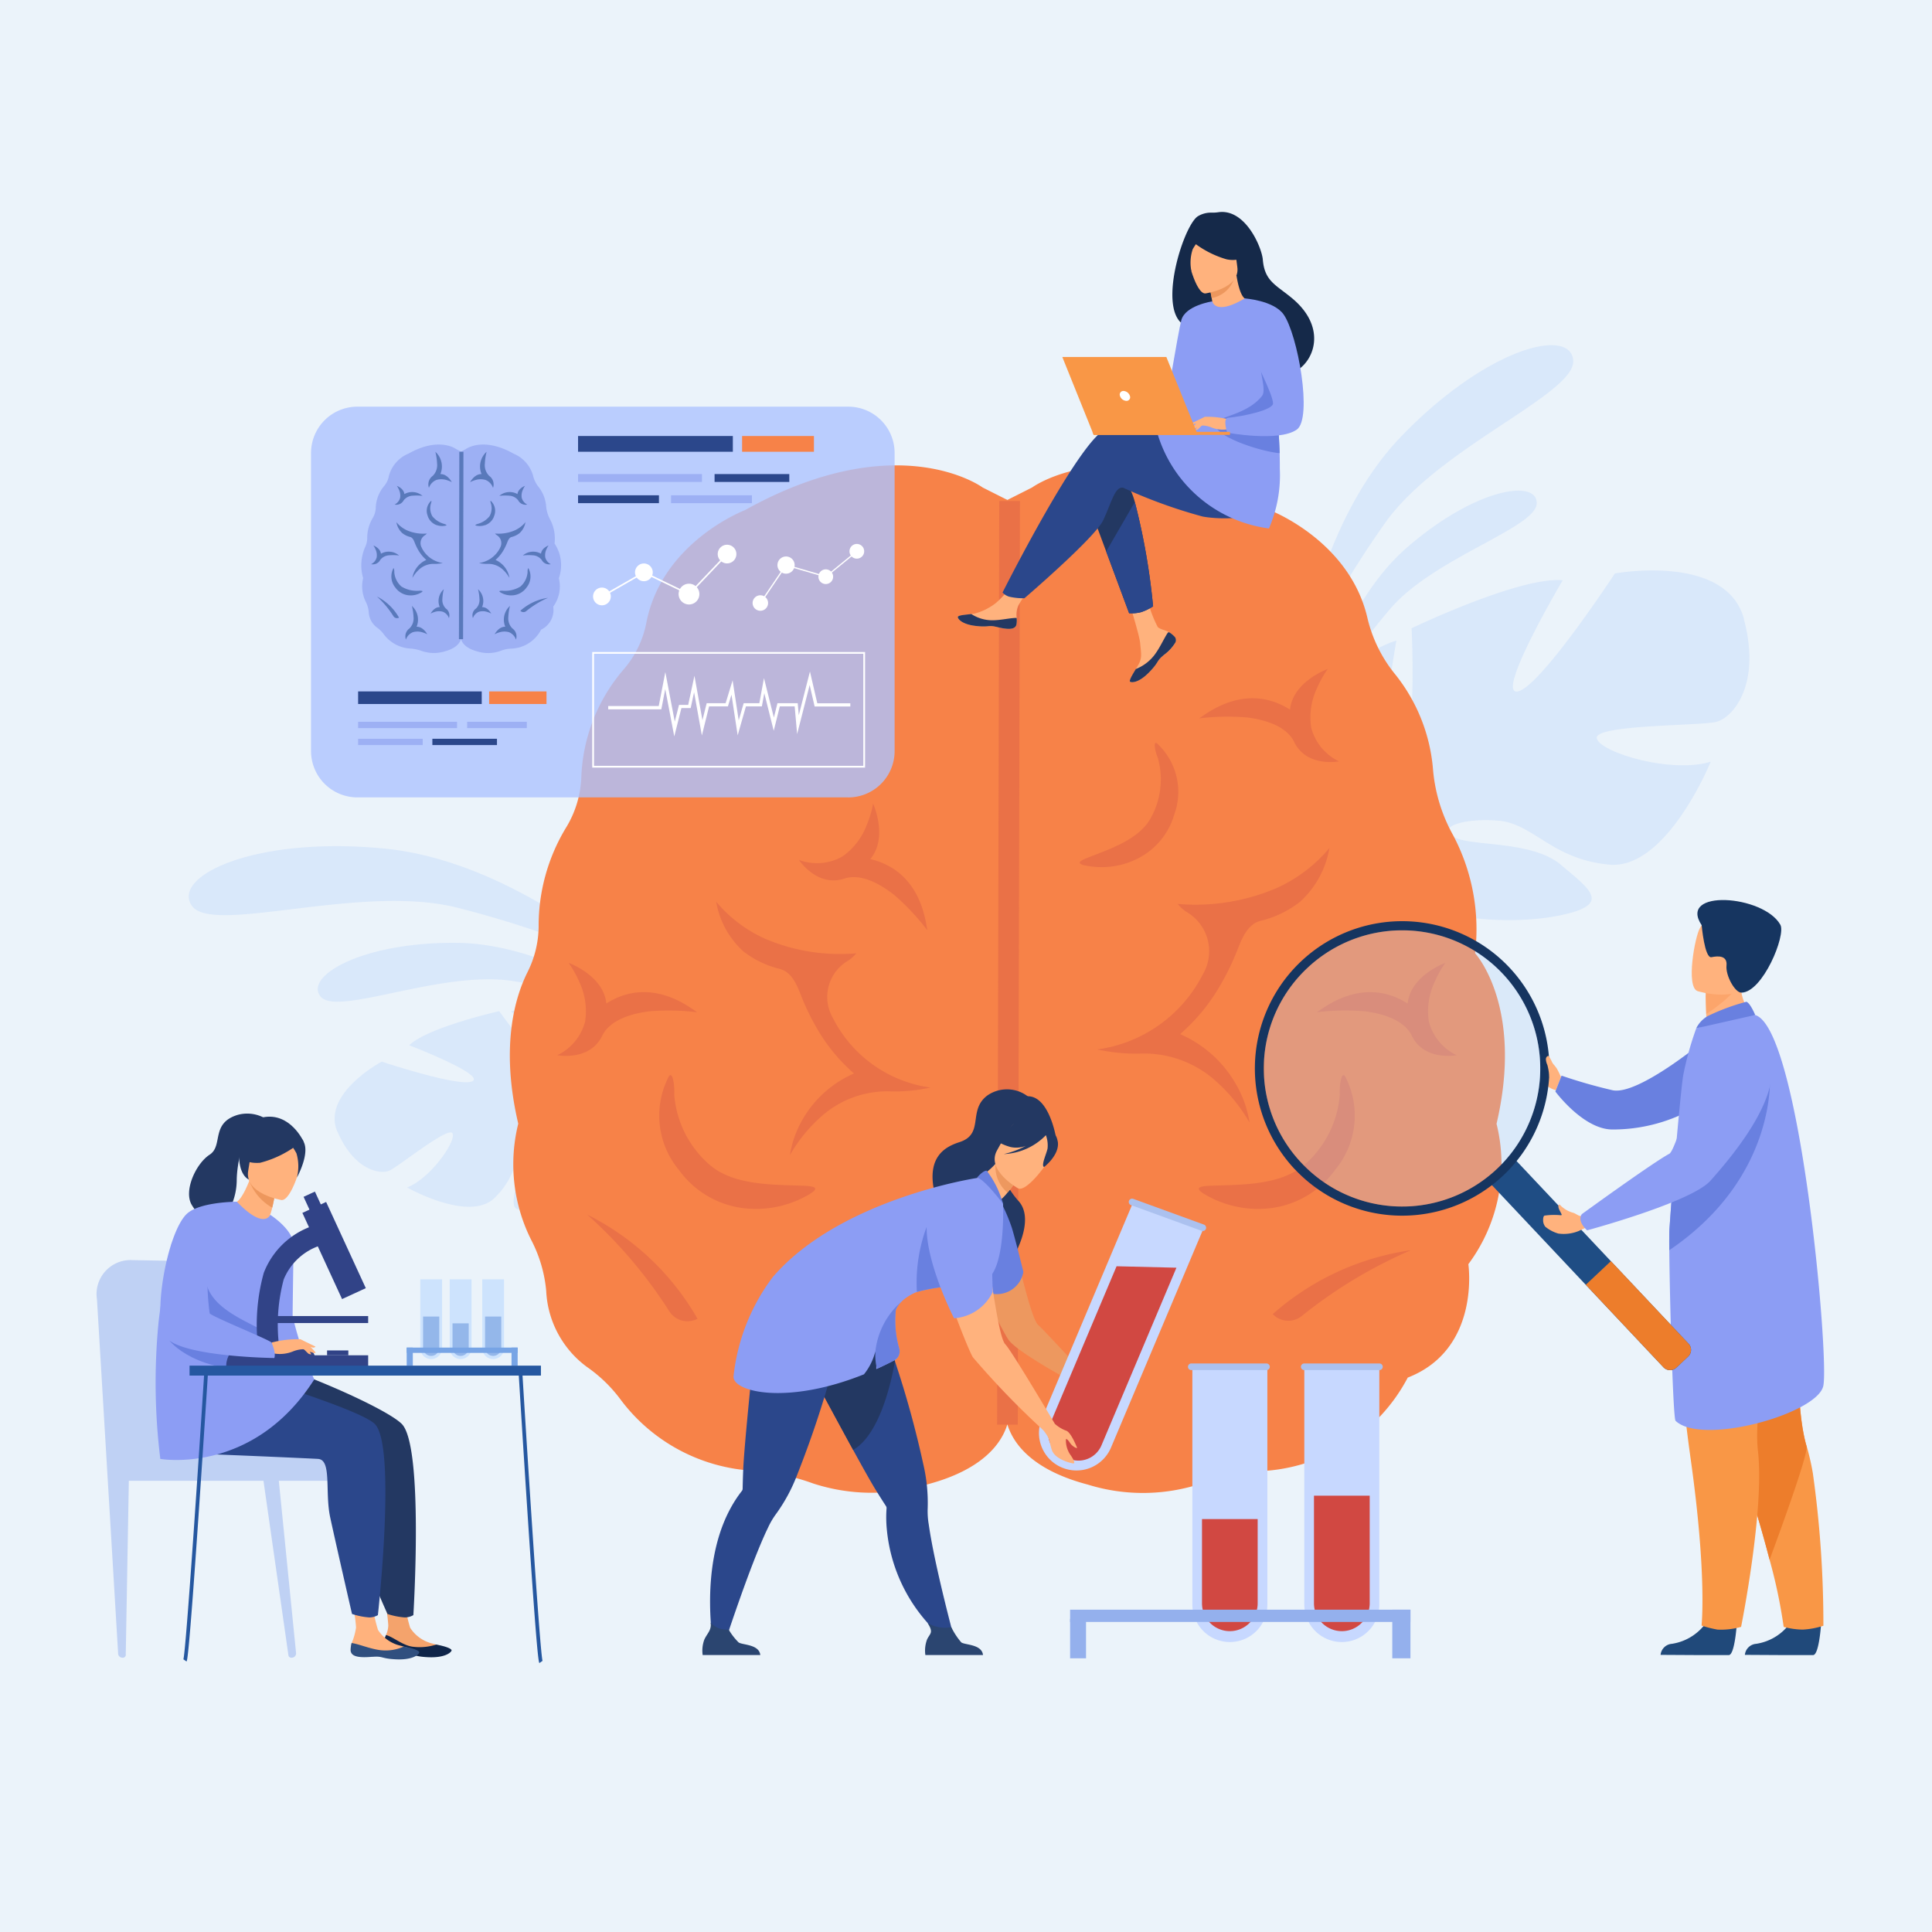<svg id="Neuropsychiatry" xmlns="http://www.w3.org/2000/svg" xmlns:xlink="http://www.w3.org/1999/xlink" width="117" height="117" viewBox="0 0 117 117">
  <defs>
    <clipPath id="clip-path">
      <rect id="Rectangle_295" data-name="Rectangle 295" width="16.647" height="19.775" fill="none"/>
    </clipPath>
    <clipPath id="clip-path-2">
      <rect id="Rectangle_296" data-name="Rectangle 296" width="13.29" height="13.411" fill="none"/>
    </clipPath>
    <clipPath id="clip-path-3">
      <rect id="Rectangle_297" data-name="Rectangle 297" width="26.983" height="23.828" fill="none"/>
    </clipPath>
    <clipPath id="clip-path-4">
      <rect id="Rectangle_298" data-name="Rectangle 298" width="26.792" height="7.411" fill="none"/>
    </clipPath>
    <clipPath id="clip-path-5">
      <rect id="Rectangle_299" data-name="Rectangle 299" width="19.75" height="4.337" fill="none"/>
    </clipPath>
    <clipPath id="clip-path-6">
      <rect id="Rectangle_300" data-name="Rectangle 300" width="19.946" height="12.279" fill="none"/>
    </clipPath>
    <clipPath id="clip-path-7">
      <rect id="Rectangle_302" data-name="Rectangle 302" width="16.722" height="16.722" fill="none"/>
    </clipPath>
    <clipPath id="clip-path-8">
      <rect id="Rectangle_309" data-name="Rectangle 309" width="17.323" height="24.08" fill="none"/>
    </clipPath>
    <clipPath id="clip-path-9">
      <rect id="Rectangle_316" data-name="Rectangle 316" width="35.342" height="23.665" fill="none"/>
    </clipPath>
    <clipPath id="clip-path-10">
      <rect id="Rectangle_317" data-name="Rectangle 317" width="2.814" height="3.372" fill="none"/>
    </clipPath>
    <clipPath id="clip-path-11">
      <rect id="Rectangle_318" data-name="Rectangle 318" width="1.889" height="1.644" fill="none"/>
    </clipPath>
    <clipPath id="clip-path-12">
      <rect id="Rectangle_319" data-name="Rectangle 319" width="1.191" height="1.526" fill="none"/>
    </clipPath>
    <clipPath id="clip-path-13">
      <rect id="Rectangle_320" data-name="Rectangle 320" width="1.335" height="1.309" fill="none"/>
    </clipPath>
    <clipPath id="clip-path-14">
      <rect id="Rectangle_321" data-name="Rectangle 321" width="1.135" height="1.751" fill="none"/>
    </clipPath>
    <clipPath id="clip-path-15">
      <rect id="Rectangle_322" data-name="Rectangle 322" width="1.698" height="1.143" fill="none"/>
    </clipPath>
    <clipPath id="clip-path-17">
      <rect id="Rectangle_324" data-name="Rectangle 324" width="1.418" height="2.186" fill="none"/>
    </clipPath>
    <clipPath id="clip-path-18">
      <rect id="Rectangle_325" data-name="Rectangle 325" width="1.324" height="2.041" fill="none"/>
    </clipPath>
    <clipPath id="clip-path-22">
      <rect id="Rectangle_329" data-name="Rectangle 329" width="1.673" height="0.867" fill="none"/>
    </clipPath>
    <clipPath id="clip-path-28">
      <rect id="Rectangle_336" data-name="Rectangle 336" width="0.278" height="11.347" fill="none"/>
    </clipPath>
  </defs>
  <rect id="Rectangle_1" data-name="Rectangle 1" width="117" height="117" fill="#ebf3fa"/>
  <g id="Group_922" data-name="Group 922" transform="translate(-9.429 5)">
    <g id="Group_837" data-name="Group 837" transform="translate(88.061 15.902)" opacity="0.3">
      <g id="Group_836" data-name="Group 836">
        <g id="Group_835" data-name="Group 835" clip-path="url(#clip-path)">
          <path id="Path_652" data-name="Path 652" d="M1580.424,305.092s1.088-8.932,6.24-14.264,10.211-6.631,10.4-4.6-8.075,5.232-11.351,9.8a58.692,58.692,0,0,0-5.293,9.07" transform="translate(-1580.424 -285.317)" fill="#afcdfb"/>
        </g>
      </g>
    </g>
    <g id="Group_840" data-name="Group 840" transform="translate(89.202 24.713)" opacity="0.3">
      <g id="Group_839" data-name="Group 839">
        <g id="Group_838" data-name="Group 838" clip-path="url(#clip-path-2)">
          <path id="Path_653" data-name="Path 653" d="M1600.887,456.831s1.356-6.423,5.438-9.971,7.84-4.173,7.853-2.688-6.2,3.291-8.87,6.4a42.82,42.82,0,0,0-4.421,6.256" transform="translate(-1600.887 -443.42)" fill="#afcdfb"/>
        </g>
      </g>
    </g>
    <g id="Group_843" data-name="Group 843" transform="translate(88.397 29.545)" opacity="0.3">
      <g id="Group_842" data-name="Group 842">
        <g id="Group_841" data-name="Group 841" clip-path="url(#clip-path-3)">
          <path id="Path_654" data-name="Path 654" d="M1613.081,533.046c-1.079-3.993-7.816-2.749-7.816-2.749s-4.579,6.983-5.909,7.148,2.749-6.735,2.749-6.735c-2.578-.251-9.15,2.905-9.15,2.905s.411,8.15-.92,7.983,0-7.235,0-7.235c-2.5.747-4.826,3.656-4.826,3.656-2.914,4.739,3.322,8.235,3.322,8.235a13.268,13.268,0,0,1-1.667,6.07h0a9.6,9.6,0,0,0-.8,1.616h.68c.056-.182.117-.359.185-.528a0,0,0,0,1,0,0l0-.007c.047-.105.114-.255.2-.437h0c.208-.407.349-.707.438-.924v0c.623-1.277,1.521-2.94,2.12-3.288a1.318,1.318,0,0,1-.146-.312l.146.312c1.163,2.5,6.984,2.915,10.228,2.252s1.831-1.579.085-3.065-5.405-1.1-6.486-1.68.5-1.164,2.662-1,3.242,2.331,6.735,2.666,6.158-6.234,6.158-6.234c-2.412.747-6.736-.586-6.9-1.418s6.238-.745,7.236-.993,2.746-2.244,1.667-6.236" transform="translate(-1586.438 -530.113)" fill="#afcdfb"/>
        </g>
      </g>
    </g>
    <g id="Group_846" data-name="Group 846" transform="translate(20.86 46.244)" opacity="0.3">
      <g id="Group_845" data-name="Group 845">
        <g id="Group_844" data-name="Group 844" clip-path="url(#clip-path-4)">
          <path id="Path_655" data-name="Path 655" d="M401.448,837.161s-7.074-6.505-14.956-7.268-12.894,1.687-11.646,3.468,10.188-1.344,16.015.1a62.67,62.67,0,0,1,10.587,3.7" transform="translate(-374.657 -829.75)" fill="#afcdfb"/>
        </g>
      </g>
    </g>
    <g id="Group_849" data-name="Group 849" transform="translate(28.671 52.098)" opacity="0.3">
      <g id="Group_848" data-name="Group 848">
        <g id="Group_847" data-name="Group 847" clip-path="url(#clip-path-5)">
          <path id="Path_656" data-name="Path 656" d="M534.559,939.121s-5.553-4.28-11.329-4.336-9.264,2.042-8.244,3.257,7.319-1.621,11.645-.943a45.72,45.72,0,0,1,7.929,2.021" transform="translate(-514.809 -934.785)" fill="#afcdfb"/>
        </g>
      </g>
    </g>
    <g id="Group_852" data-name="Group 852" transform="translate(29.694 55.966)" opacity="0.3">
      <g id="Group_851" data-name="Group 851">
        <g id="Group_850" data-name="Group 850" clip-path="url(#clip-path-6)">
          <path id="Path_657" data-name="Path 657" d="M533.327,1011.761c-.99-2.307,2.686-4.253,2.686-4.253s4.81,1.6,5.506,1.178-3.845-2.171-3.845-2.171c1.133-1.09,5.45-2.063,5.45-2.063s2.874,4.035,3.444,3.455-2.727-3.443-2.727-3.443a7.519,7.519,0,0,1,3.675-.076c3.172,1.159,1.52,5.172,1.52,5.172a8.054,8.054,0,0,0,3.08,2.262h0a5.844,5.844,0,0,1,.988.47l-.324.256q-.143-.1-.287-.182h0l0,0-.258-.134h0c-.252-.115-.432-.205-.556-.275h0a6.333,6.333,0,0,0-2.248-.767.8.8,0,0,0-.048-.2l.048.2c.386,1.626-2.227,4.018-4.022,4.924s-1.466-.062-1.195-1.427,2.16-2.558,2.456-3.242-.676-.366-1.643.528-.666,2.331-2.2,3.805-5.28-.649-5.28-.649c1.43-.553,2.986-2.816,2.752-3.275s-3.25,1.995-3.819,2.252-2.152-.034-3.142-2.341" transform="translate(-533.158 -1004.183)" fill="#afcdfb"/>
        </g>
      </g>
    </g>
    <path id="Path_658" data-name="Path 658" d="M1263.076,417.288s5.132-3.787,14.4,1.374c0,0,4.8,1.824,5.9,6.493a8.451,8.451,0,0,0,1.64,3.387,10.575,10.575,0,0,1,2.338,5.8,9.892,9.892,0,0,0,1.218,4,12.183,12.183,0,0,1,1.331,7.151s2.967,3.2,1.3,10.33a10.134,10.134,0,0,1-1.707,8.5s.764,5.144-3.67,6.869a10.609,10.609,0,0,1-9.307,5.675,9.017,9.017,0,0,0-2.937.652,11.246,11.246,0,0,1-7.132.152c-5.563-1.463-5-4.838-5-4.838V418.108Z" transform="translate(-1191.145 -392.766)" fill="#f78248"/>
    <path id="Path_659" data-name="Path 659" d="M752.2,417.288s-5.132-3.787-14.4,1.374c0,0-5.025,1.911-5.968,6.828a6.091,6.091,0,0,1-1.368,2.811,10.585,10.585,0,0,0-2.568,6.539,6.307,6.307,0,0,1-.957,3.1,11.448,11.448,0,0,0-1.627,5.959,6.284,6.284,0,0,1-.672,2.734c-.75,1.5-1.662,4.486-.563,9.182a10.216,10.216,0,0,0,.793,7.057,8.284,8.284,0,0,1,.9,3.066,6.064,6.064,0,0,0,2.464,4.607,8.735,8.735,0,0,1,2.057,2,10.79,10.79,0,0,0,8.076,4.292,13.3,13.3,0,0,1,3.561.764,11.433,11.433,0,0,0,6.9.064c5.563-1.463,5-4.838,5-4.838V418.108Z" transform="translate(-683.263 -392.766)" fill="#f78248"/>
    <path id="Path_660" data-name="Path 660" d="M960.777,901.344a7.8,7.8,0,0,1-5.911-4.2l-.017-.03a2.54,2.54,0,0,1,.864-3.412,2.191,2.191,0,0,0,.565-.487,11.546,11.546,0,0,1-5.516-.879,8.287,8.287,0,0,1-2.969-2.243,5.24,5.24,0,0,0,1.64,3,5.728,5.728,0,0,0,2.152,1.051c.746.164,1.063.9,1.338,1.608a14.28,14.28,0,0,0,.923,1.927,10.7,10.7,0,0,0,2.291,2.813,6.633,6.633,0,0,0-3.122,2.8,6.15,6.15,0,0,0-.757,2.141,9.254,9.254,0,0,1,1.935-2.369,6,6,0,0,1,4.257-1.484,10.19,10.19,0,0,0,2.326-.237" transform="translate(-894.991 -840.483)" fill="#ea7147"/>
    <path id="Path_661" data-name="Path 661" d="M891.77,1086.574q-.192,0-.385-.011a5.662,5.662,0,0,1-4.3-2.34,5.139,5.139,0,0,1-.678-5.557l.021-.045c.255-.53.4.462.367,1.048a6.262,6.262,0,0,0,2.157,4.247c1.426,1.217,3.737,1.189,5.5,1.248.659.022,1.216.066.627.459a6.346,6.346,0,0,1-3.307.951" transform="translate(-836.533 -1018.363)" fill="#ea7147"/>
    <path id="Path_662" data-name="Path 662" d="M814.374,1236.433a1.3,1.3,0,0,1-1.708-.454,28.151,28.151,0,0,0-4.964-5.849,15.846,15.846,0,0,1,6.672,6.3" transform="translate(-762.706 -1161.571)" fill="#ea7147"/>
    <path id="Path_663" data-name="Path 663" d="M777.872,960.872c.5-.953,1.815-1.308,2.835-1.437a14.326,14.326,0,0,1,2.912.059c-.16-.019-2.671-2.338-5.518-.532-.179-1.713-2.286-2.461-2.286-2.461a6.368,6.368,0,0,1,.642,1.144,4.122,4.122,0,0,1,.358,2.406,3.13,3.13,0,0,1-1.683,2.043s2,.391,2.74-1.222" transform="translate(-731.952 -903.192)" fill="#ea7147"/>
    <path id="Path_664" data-name="Path 664" d="M1040.589,788.084c1.033-.306,2.2.39,3.007,1.03a14.341,14.341,0,0,1,1.988,2.129c-.1-.127-.186-3.545-3.466-4.327,1.1-1.322.17-3.354.17-3.354a6.384,6.384,0,0,1-.373,1.258,4.121,4.121,0,0,1-1.475,1.934,3.13,3.13,0,0,1-2.638.217s1.112,1.7,2.786,1.113" transform="translate(-979.984 -739.892)" fill="#ea7147"/>
    <path id="Path_665" data-name="Path 665" d="M1361.769,844.067a8.452,8.452,0,0,0,6.4-4.553l.019-.032a2.752,2.752,0,0,0-.936-3.7,2.364,2.364,0,0,1-.612-.528,12.506,12.506,0,0,0,5.975-.952,8.974,8.974,0,0,0,3.216-2.43,5.675,5.675,0,0,1-1.776,3.251,6.208,6.208,0,0,1-2.331,1.139c-.809.177-1.151.979-1.45,1.741a15.483,15.483,0,0,1-1,2.088,11.6,11.6,0,0,1-2.482,3.047,7.187,7.187,0,0,1,3.382,3.036,6.666,6.666,0,0,1,.82,2.32,10.025,10.025,0,0,0-2.1-2.566,6.5,6.5,0,0,0-4.612-1.607,11.038,11.038,0,0,1-2.52-.257" transform="translate(-1285.895 -785.513)" fill="#ea7147"/>
    <path id="Path_666" data-name="Path 666" d="M1475.789,1086.574q.192,0,.385-.011a5.663,5.663,0,0,0,4.3-2.34,5.139,5.139,0,0,0,.678-5.557l-.021-.045c-.255-.53-.4.462-.367,1.048a6.261,6.261,0,0,1-2.157,4.247c-1.426,1.217-3.736,1.189-5.5,1.248-.659.022-1.215.066-.627.459a6.347,6.347,0,0,0,3.308.951" transform="translate(-1390.201 -1018.363)" fill="#ea7147"/>
    <path id="Path_667" data-name="Path 667" d="M1345.765,724.771q.14-.049.278-.107a4.332,4.332,0,0,0,2.523-2.809,3.989,3.989,0,0,0-.967-4.231l-.028-.027c-.325-.322-.169.439.008.859a4.816,4.816,0,0,1-.458,3.653c-.721,1.253-2.416,1.824-3.686,2.318-.476.185-.87.359-.337.5a4.934,4.934,0,0,0,2.665-.152" transform="translate(-1268.024 -677.53)" fill="#ea7147"/>
    <path id="Path_668" data-name="Path 668" d="M1552.507,1272.621a1.3,1.3,0,0,0,1.766.108,28.549,28.549,0,0,1,6.6-3.977,16.038,16.038,0,0,0-8.366,3.869" transform="translate(-1466.002 -1198.04)" fill="#ea7147"/>
    <path id="Path_669" data-name="Path 669" d="M1477.98,641.577c-.5-.953-1.815-1.308-2.835-1.437a14.333,14.333,0,0,0-2.913.059c.16-.019,2.671-2.338,5.518-.532.179-1.712,2.286-2.46,2.286-2.46a6.408,6.408,0,0,0-.642,1.144,4.123,4.123,0,0,0-.358,2.406,3.129,3.129,0,0,0,1.683,2.043s-2,.391-2.74-1.222" transform="translate(-1390.201 -601.693)" fill="#ea7147"/>
    <path id="Path_670" data-name="Path 670" d="M1605.837,960.872c-.5-.953-1.815-1.308-2.835-1.437a14.326,14.326,0,0,0-2.913.059c.16-.019,2.671-2.338,5.518-.532.179-1.713,2.286-2.461,2.286-2.461a6.37,6.37,0,0,0-.642,1.144,4.118,4.118,0,0,0-.358,2.406,3.13,3.13,0,0,0,1.683,2.043s-2,.391-2.74-1.222" transform="translate(-1510.933 -903.192)" fill="#ea7147"/>
    <rect id="Rectangle_301" data-name="Rectangle 301" width="55.934" height="1.252" transform="translate(69.812 81.274) rotate(-89.865)" fill="#ea7147"/>
    <path id="Path_671" data-name="Path 671" d="M1846.58,1062.152s-.158-.354-.26-.522-.538-.659-.612-.548-.371.86-.213,1.07-.01.575.774.8Z" transform="translate(-1742.617 -1001.929)" fill="#ffb27d"/>
    <path id="Path_672" data-name="Path 672" d="M1868.634,1040.418s-4.014,3.35-5.579,3.04a30.916,30.916,0,0,1-3.1-.886l-.376.961s1.684,2.285,3.44,2.3a10.006,10.006,0,0,0,4.773-1.189Z" transform="translate(-1755.959 -982.432)" fill="#6980e0"/>
    <path id="Path_673" data-name="Path 673" d="M2070.137,1664.234s-.116,1.88-.48,1.906c-.048,0-1.844,0-1.844,0l-2.293-.013a.744.744,0,0,1,.685-.669,3.109,3.109,0,0,0,2.2-1.473c.427-.932,1.734.246,1.734.246" transform="translate(-1950.423 -1570.91)" fill="#20497a"/>
    <path id="Path_674" data-name="Path 674" d="M2018.957,1283.685a4.78,4.78,0,0,1-1.241.233,4.559,4.559,0,0,1-1.158-.165,31.8,31.8,0,0,0-.853-4.065c-.379-1.465-.919-3.349-1.688-5.691a77.013,77.013,0,0,1-2.832-10.614l0-.028.007,0,6.538-2.871s-.808,8.918.223,12.341a14.445,14.445,0,0,1,.374,1.64,65.73,65.73,0,0,1,.636,9.223" transform="translate(-1899.111 -1190.231)" fill="#f99746"/>
    <path id="Path_675" data-name="Path 675" d="M2015.78,1279.688c-.379-1.465-.919-3.349-1.688-5.691a77.148,77.148,0,0,1-2.833-10.614c0-.011,0-.021,0-.031l6.538-2.871s-.808,8.918.223,12.341c.144.478-2.242,6.866-2.242,6.866" transform="translate(-1899.186 -1190.231)" fill="#ed7d2b"/>
    <path id="Path_676" data-name="Path 676" d="M1978.517,1664.234s-.116,1.88-.48,1.906c-.048,0-1.844,0-1.844,0l-2.292-.013a.744.744,0,0,1,.685-.669,3.107,3.107,0,0,0,2.2-1.473c.427-.932,1.734.246,1.734.246" transform="translate(-1863.909 -1570.91)" fill="#20497a"/>
    <path id="Path_677" data-name="Path 677" d="M1990.2,1264.252a93.059,93.059,0,0,0,.915,12.874c1,7.1.661,10.107.661,10.107a6.8,6.8,0,0,0,.964.245,4.375,4.375,0,0,0,1.431-.166s1.431-7.1,1.021-10.649,1.96-12.187,1.96-12.187Z" transform="translate(-1879.303 -1193.791)" fill="#f99746"/>
    <path id="Path_678" data-name="Path 678" d="M2025.764,968.615l-.892,1.151-1.873.1c-.011-.151-.038-.779-.062-1.348,0-.034,0-.067,0-.1-.02-.484-.028-1.016-.028-1.016l1.486-1.031.557-.427c0,.01.087.524.088.6a2.7,2.7,0,0,0,.73,2.069" transform="translate(-1910.182 -912.111)" fill="#ffb27d"/>
    <path id="Path_679" data-name="Path 679" d="M1983.353,1027.164c.026,3.05.229,10.186.379,10.331,1.589,1.534,8.577-.42,8.947-2.11s-1.408-21.663-4.122-22.461c-.563-.165-3.573.808-3.573.808a19.124,19.124,0,0,0-.782,2.809c-.114.583-.49,4.743-.708,7.523-.057.741-.1,1.384-.133,1.835-.011.186-.014.64-.009,1.265" transform="translate(-1872.833 -956.453)" fill="#8c9df4"/>
    <path id="Path_680" data-name="Path 680" d="M2024.766,973.007c-.216.712-1.455,1.583-1.978,1.92,0-.034,0-.067,0-.1-.02-.484-.037-1.463-.037-1.463l1.494-.583c.369-.095.614-.067.525.226" transform="translate(-1910.034 -918.519)" fill="#fca56b"/>
    <path id="Path_681" data-name="Path 681" d="M2008.07,909.826s2.774.865,3.286-.87,1.215-2.793-.534-3.419-2.291-.066-2.6.472-.858,3.548-.149,3.817" transform="translate(-1895.847 -854.807)" fill="#ffb27d"/>
    <path id="Path_682" data-name="Path 682" d="M2014.166,889.781s.177,2.02.595,1.932.969-.1.908.507.515,1.642.9,1.64c1.292-.008,2.714-3.483,2.361-4.112-1.021-1.814-6.237-2.18-4.762.033" transform="translate(-1901.685 -838.747)" fill="#163560"/>
    <path id="Path_683" data-name="Path 683" d="M2013.408,999.6a12.728,12.728,0,0,1,2.3-.847c.237.078.533.8.533.8l-3.574.808a1.775,1.775,0,0,1,.738-.764" transform="translate(-1900.519 -943.087)" fill="#6980e0"/>
    <path id="Path_684" data-name="Path 684" d="M1788.49,1171.107l10.434,11.08a.548.548,0,0,0,.772.008l.71-.668a.548.548,0,0,0,.039-.771l-10.454-11.1c-.2-.214-.376-.046-.6.164l-.71.668c-.223.21-.392.405-.191.62" transform="translate(-1688.747 -1104.373)" fill="#1f4d84"/>
    <path id="Path_685" data-name="Path 685" d="M1892.652,1282.06l4.7,4.994a.558.558,0,0,0,.787.024l.71-.668a.559.559,0,0,0,.024-.787l-4.7-4.994Z" transform="translate(-1787.189 -1209.256)" fill="#ed7d2b"/>
    <path id="Path_686" data-name="Path 686" d="M1535.52,926.235a8.917,8.917,0,1,0,.385-12.6c-.047.045-.094.089-.14.135a8.916,8.916,0,0,0-.245,12.469m.765-12.2a8.363,8.363,0,1,1-.36,11.819,8.327,8.327,0,0,1,.36-11.819" transform="translate(-1447.675 -860.425)" fill="#163560"/>
    <g id="Group_855" data-name="Group 855" transform="translate(85.979 51.34)" opacity="0.3">
      <g id="Group_854" data-name="Group 854">
        <g id="Group_853" data-name="Group 853" clip-path="url(#clip-path-7)">
          <path id="Path_687" data-name="Path 687" d="M1545.336,935.262a8.365,8.365,0,1,0,.36-11.819,8.319,8.319,0,0,0-.36,11.819" transform="translate(-1543.064 -921.172)" fill="#b3cff9"/>
        </g>
      </g>
    </g>
    <path id="Path_688" data-name="Path 688" d="M1983.353,1088.038c6.63-4.49,6.09-10.666,6.09-10.666a14.8,14.8,0,0,0-5.949,7.566c-.057.741-.1,1.384-.133,1.834-.011.186-.014.64-.009,1.265" transform="translate(-1872.833 -1017.327)" fill="#6980e0"/>
    <path id="Path_689" data-name="Path 689" d="M1848.037,1219.585a1.71,1.71,0,0,1-.8-.495s-.189.013.031.415c.019.034.059.12.09.181a.039.039,0,0,1-.033.056,4.165,4.165,0,0,0-1,.021c-.068.014-.087.177-.085.245a.627.627,0,0,0,.132.428,2.187,2.187,0,0,0,.792.415,2.393,2.393,0,0,0,1.226-.154l.4-.186-.124-.746-.1.021c-.16.033-.358-.162-.525-.2" transform="translate(-1743.36 -1151.147)" fill="#ffb27d"/>
    <path id="Path_690" data-name="Path 690" d="M1896.32,1027.744s5.632,1.073-1.657,9.229c-1.166,1.3-7.464,3-7.464,3s-.639-.543-.317-.984c0,0,4.337-3.149,5.291-3.65.429-.225,1.666-5.026,2.366-6.183a3.153,3.153,0,0,1,1.781-1.415" transform="translate(-1781.655 -970.465)" fill="#8c9df4"/>
    <path id="Path_691" data-name="Path 691" d="M1850.052,1059.073a2.866,2.866,0,0,1-.22-.538,2.968,2.968,0,0,0-.364-.823c-.038-.038-.164.011-.179.175a.948.948,0,0,0,.09.356,4.049,4.049,0,0,1,.119.708c.087.284.553.121.553.121" transform="translate(-1746.243 -998.751)" fill="#ffb27d"/>
    <path id="Path_692" data-name="Path 692" d="M1211.981,1209.279a1.493,1.493,0,0,0-2.692-.357,1.351,1.351,0,0,0-.2.679c-.036,1.428,2.78,6.955,3.153,7.444.681.89,4.788,3.031,4.788,3.031l.873-.127a6.469,6.469,0,0,1-1-.82c-1.055-1.054-2.594-2.767-2.876-3-.484-.407-1.32-4.533-2.04-6.845" transform="translate(-1141.721 -1140.884)" fill="#ed985f"/>
    <path id="Path_693" data-name="Path 693" d="M1236.31,1101.434a13.968,13.968,0,0,0-2.095,1.024c-.945,1.048-.676,2.417-.135,2.43.347.008.28.585.28.585l3.864-1.635s-.465-2.713-1.914-2.4" transform="translate(-1164.859 -1040.024)" fill="#233862"/>
    <path id="Path_694" data-name="Path 694" d="M1188.945,1094a2.083,2.083,0,0,0-2.7-.289c-1.217.9-.161,2.329-1.687,2.827-.761.248-2,.793-1.537,2.971.312,1.467,4.93,2.993,4.659,4.225,0,0,1.572-2.458.416-3.662a5.506,5.506,0,0,1-1.183-2.245c.061-.233,2.027-3.827,2.027-3.827" transform="translate(-1117.017 -1032.374)" fill="#233862"/>
    <path id="Path_695" data-name="Path 695" d="M1044.815,1332.117l-.836-.123a9.885,9.885,0,0,1-3.23-6.4,7.451,7.451,0,0,1-.02-1.289.224.224,0,0,0-.029-.142h0c-.09-.138-.314-.484-.617-.975s-.81-1.4-1.373-2.427c-1.014-1.85-2.194-4.062-2.6-4.767a4.522,4.522,0,0,1-.668-3.756s3.6-.356,4.585-1.219l.355.548s.78,3.452.743,3.468l.117.359a60.023,60.023,0,0,1,1.709,6.206,10.269,10.269,0,0,1,.27,2.681,4.713,4.713,0,0,0,.064.982c.348,2.477,1.532,6.859,1.532,6.859" transform="translate(-977.612 -1237.947)" fill="#2b478b"/>
    <path id="Path_696" data-name="Path 696" d="M1178.216,1675.746h-3.489a1.915,1.915,0,0,1,.1-.935c.175-.387.423-.4.032-1.006a2.124,2.124,0,0,0,1.439.255,4.261,4.261,0,0,0,.605.921c.228.163,1.244.105,1.315.766" transform="translate(-1109.259 -1580.519)" fill="#2b4570"/>
    <path id="Path_697" data-name="Path 697" d="M1041.241,1315.388c-.305,1.681-1.025,4.478-2.533,5.368-1.014-1.85-2.194-4.062-2.6-4.767a4.522,4.522,0,0,1-.668-3.756s3.6-.356,4.585-1.219l.355.548s.78,3.452.743,3.468l.117.359" transform="translate(-977.612 -1237.947)" fill="#233862"/>
    <path id="Path_698" data-name="Path 698" d="M949.782,1300.158l.012-.652c-1.3.164-4.482-1.554-4.482-1.554a4.521,4.521,0,0,0-1.546,3.488c-.091,1.261-.666,6.593-.729,8.186-.023.577-.031.989-.034,1.153a0,0,0,0,1,0,0,.228.228,0,0,1-.055.134,7.465,7.465,0,0,0-.7,1.08c-1.984,3.691-.946,8.706-.946,8.706l.461-.117s1.677-5.2,2.773-7.448a4.728,4.728,0,0,1,.5-.85,10.248,10.248,0,0,0,1.275-2.374,62.007,62.007,0,0,0,2.157-6.464c.04.007,1.323-3.29,1.323-3.29" transform="translate(-888.6 -1225.613)" fill="#2b478b"/>
    <path id="Path_699" data-name="Path 699" d="M1223.922,1172.917h0v.005l0,.006v0c-.018.029-.065.1-.135.2l-.019.028c-.11.159-.269.377-.454.594a3.049,3.049,0,0,1-.838.737h0c-.087-.071-1.681-1.418-1.564-1.369a3.941,3.941,0,0,0,1.78-1.24c.27-.34,1.239,1.03,1.239,1.03" transform="translate(-1152.874 -1106.523)" fill="#ffb27d"/>
    <path id="Path_700" data-name="Path 700" d="M1229.156,1219.6a10.73,10.73,0,0,1,.573,1.376c.2.639.7,2.67.7,2.67a1.629,1.629,0,1,1-2.958-1.187,10.9,10.9,0,0,1,1.687-2.859" transform="translate(-1159.024 -1151.623)" fill="#6980e0"/>
    <path id="Path_701" data-name="Path 701" d="M1252.644,1171.9l0,0v0l0,.006v0c-.019.028-.069.1-.135.2l-.019.029c-.11.159-.269.377-.454.594a2.052,2.052,0,0,1-.689-1.985l1.3,1.145Z" transform="translate(-1181.595 -1105.506)" fill="#ed985f"/>
    <path id="Path_702" data-name="Path 702" d="M1251.761,1132.944s-1.97-1.1-1.269-2.313.92-2.177,2.208-1.529,1.262,1.252,1.127,1.715-1.535,2.38-2.066,2.126" transform="translate(-1180.677 -1065.977)" fill="#ffb27d"/>
    <path id="Path_703" data-name="Path 703" d="M1250.652,1127.316c-.09-.54-.365-.592-.556-.556a1.576,1.576,0,0,0-1.917-.734,2.683,2.683,0,0,1-1.553.933s.229.426,1.171.689a1.611,1.611,0,0,0,.93-.074,5.261,5.261,0,0,1-1.337.5,3.762,3.762,0,0,0,2.545-1.143,1.765,1.765,0,0,1,.1.813c-.082.366-.406,1.029-.208,1.114,0,0,.963-.737.828-1.547" transform="translate(-1177.168 -1063.185)" fill="#233862"/>
    <path id="Path_704" data-name="Path 704" d="M936.235,1675.32h-3.489a1.913,1.913,0,0,1,.1-.935c.174-.387.448-.563.383-1.031a1.256,1.256,0,0,0,1.087.416,3.821,3.821,0,0,0,.605.784c.228.164,1.245.106,1.315.766" transform="translate(-880.764 -1580.092)" fill="#2b4570"/>
    <path id="Path_705" data-name="Path 705" d="M981.859,1196.444a8.467,8.467,0,0,1-1.723.313,11.631,11.631,0,0,0-2.361.367,3.141,3.141,0,0,0-.662.361h0l-.02.014a2.141,2.141,0,0,0-.273.236,1.5,1.5,0,0,0-.32.475,6.057,6.057,0,0,0,.213,2.377.619.619,0,0,1-.317.687c-.349.18-.691.347-1.028.5l-.053.024c0-.069,0-.138,0-.205a6.339,6.339,0,0,0-.059-.861,3.611,3.611,0,0,1-.687,1.381c-4.682,1.879-7.953,1.062-7.9.126a12.125,12.125,0,0,1,2.376-6.013c4.087-4.752,12.353-6,12.353-6s.4-.048.873.526c.687.827.721,1.042.721,1.042s.181,4.192-1.139,4.653" transform="translate(-912.819 -1123.886)" fill="#8c9df4"/>
    <path id="Path_706" data-name="Path 706" d="M1167.876,1223.75a11.627,11.627,0,0,0-2.361.366,9.673,9.673,0,0,1,1.227-5.308s.932,3.8,1.134,4.942" transform="translate(-1100.56 -1150.88)" fill="#6980e0"/>
    <path id="Path_707" data-name="Path 707" d="M1122.087,1327.9a.618.618,0,0,1-.317.687q-.523.271-1.028.5c-.018-.057-.034-.118-.049-.181a3.16,3.16,0,0,1-.059-.861,4.673,4.673,0,0,1,1.56-3,1.5,1.5,0,0,0-.32.475,6.059,6.059,0,0,0,.213,2.377" transform="translate(-1058.193 -1251.203)" fill="#6980e0"/>
    <path id="Path_708" data-name="Path 708" d="M1230.957,1182.773s.36-.455.6-.44a5.969,5.969,0,0,1,.992,2.009s-1.227-1.633-1.595-1.569" transform="translate(-1162.373 -1116.437)" fill="#6980e0"/>
    <path id="Path_709" data-name="Path 709" d="M1352.3,1418.434s-.523.009-.636-.007a3.352,3.352,0,0,0-.408-.069,1.731,1.731,0,0,0-.419.07.316.316,0,0,1-.062.006h-.868a.521.521,0,0,1-.182-.195c-.041-.066-.047-.224-.14-.276-.525-.293.873-.127.873-.127a5.4,5.4,0,0,1,.959.045,9.539,9.539,0,0,1,.884.554" transform="translate(-1274.277 -1338.771)" fill="#ed985f"/>
    <path id="Path_710" data-name="Path 710" d="M1357.141,1423.213a4.059,4.059,0,0,1,.677.252l.153.1s.088-.1-.051-.208a.67.67,0,0,1-.283-.421c-.007-.194-.608-.025-.5.281" transform="translate(-1281.511 -1343.55)" fill="#ed985f"/>
    <path id="Path_711" data-name="Path 711" d="M1467.427,1413.039h0a2.271,2.271,0,0,1-2.271-2.271v-14.342h4.542v14.342a2.271,2.271,0,0,1-2.271,2.271" transform="translate(-1383.519 -1318.599)" fill="#c7d8ff"/>
    <path id="Path_712" data-name="Path 712" d="M1477.316,1567.672h0a1.687,1.687,0,0,1-1.687-1.687v-5.1H1479v5.1a1.687,1.687,0,0,1-1.687,1.687" transform="translate(-1393.408 -1473.891)" fill="#d14842"/>
    <path id="Path_713" data-name="Path 713" d="M1589.085,1413.039h0a2.271,2.271,0,0,1-2.271-2.271v-14.342h4.542v14.342a2.271,2.271,0,0,1-2.271,2.271" transform="translate(-1498.397 -1318.599)" fill="#c7d8ff"/>
    <path id="Path_714" data-name="Path 714" d="M1598.974,1543.688h0a1.687,1.687,0,0,1-1.687-1.687v-6.516h3.375V1542a1.687,1.687,0,0,1-1.687,1.688" transform="translate(-1508.285 -1449.907)" fill="#d14842"/>
    <path id="Path_715" data-name="Path 715" d="M1299.849,1230.624h0a2.271,2.271,0,0,1-1.209-2.975l5.577-13.214,4.184,1.766-5.577,13.213a2.271,2.271,0,0,1-2.975,1.209" transform="translate(-1226.113 -1146.751)" fill="#c7d8ff"/>
    <path id="Path_716" data-name="Path 716" d="M1309.738,1297.829l-.32-.135a1.514,1.514,0,0,1-.806-1.983l4.023-9.533,3.625.088-4.54,10.757a1.513,1.513,0,0,1-1.983.806" transform="translate(-1235.587 -1214.495)" fill="#d14842"/>
    <path id="Path_717" data-name="Path 717" d="M1302.5,1456.952a2.137,2.137,0,0,0,.67.41c.29.071.619.9.671,1.019s-.276-.053-.408-.255-.222-.281-.26-.237a1.545,1.545,0,0,0,.242.9c.219.307.351.579.193.561s-1.1-.246-1.289-.816-.052-.59-.5-1.177.676-.41.676-.41" transform="translate(-1229.193 -1375.728)" fill="#ffb27d"/>
    <path id="Path_718" data-name="Path 718" d="M1183.243,1208.291s-2.3.227-2.483,1.721,2.2,7.579,2.546,8.13a50.092,50.092,0,0,0,4.29,4.441l.676-.41s-2.6-4.4-3-4.815c-.632-.647-1.246-8.549-2.025-9.067" transform="translate(-1114.963 -1140.95)" fill="#ffb27d"/>
    <path id="Path_719" data-name="Path 719" d="M1180.324,1207.558s.236-3.851-2.712-2.92.458,7.557.458,7.557a2.8,2.8,0,0,0,2.344-1.6Z" transform="translate(-1110.866 -1137.363)" fill="#8c9df4"/>
    <rect id="Rectangle_303" data-name="Rectangle 303" width="20.611" height="0.742" transform="translate(74.233 92.481)" fill="#94b0ed"/>
    <rect id="Rectangle_304" data-name="Rectangle 304" width="0.965" height="2.385" transform="translate(74.233 93.04)" fill="#94b0ed"/>
    <rect id="Rectangle_305" data-name="Rectangle 305" width="1.1" height="2.944" transform="translate(93.744 92.481)" fill="#94b0ed"/>
    <path id="Path_720" data-name="Path 720" d="M1465.125,1392.175h-4.555a.2.2,0,1,1,0-.4h4.555a.2.2,0,0,1,0,.4" transform="translate(-1378.999 -1314.204)" fill="#abc1ef"/>
    <path id="Path_721" data-name="Path 721" d="M1587.841,1392.175h-4.555a.2.2,0,0,1,0-.4h4.555a.2.2,0,0,1,0,.4" transform="translate(-1494.875 -1314.204)" fill="#abc1ef"/>
    <path id="Path_722" data-name="Path 722" d="M1400.482,1214.663l-4.28-1.559a.2.2,0,0,1,.138-.378l4.28,1.559a.2.2,0,0,1-.138.379" transform="translate(-1318.283 -1145.125)" fill="#abc1ef"/>
    <path id="Path_723" data-name="Path 723" d="M589.791,1644.827c-.05.136-4.094.288-4.113-.14,0-.007,0-.014,0-.021s0-.023,0-.036a1.141,1.141,0,0,1,.009-.133.006.006,0,0,1,0,0c.011-.084.03-.167.048-.25a2.826,2.826,0,0,1,.127-.363,1.481,1.481,0,0,0,.137-.574c-.029-.589-.241-1.827-.241-1.827l1.164-.129a10.305,10.305,0,0,0,.4,2.092,2.209,2.209,0,0,0,1.375.963l.185.052c.49.135.948.25.9.37" transform="translate(-553.056 -1549.872)" fill="#f4a36c"/>
    <path id="Path_724" data-name="Path 724" d="M589.83,1687.71c-.05.136-.429.438-1.387.4s-.771-.209-1.457-.15-1.289.037-1.308-.391c0-.007,0-.014,0-.022,0-.042,0-.1.01-.169a0,0,0,0,1,0,0c.011-.084.03-.168.048-.25a2.8,2.8,0,0,1,.127-.363c.434.115,1.01.63,1.61.708a3.281,3.281,0,0,0,1.408-.123l.006-.008c.584.105.988.255.943.376" transform="translate(-553.056 -1592.75)" fill="#0f2549"/>
    <path id="Path_725" data-name="Path 725" d="M658.875,1305.219h0a.66.66,0,0,1-.66-.66v-4.168h1.32v4.168a.66.66,0,0,1-.66.66" transform="translate(-621.551 -1227.916)" fill="#cde3fd"/>
    <path id="Path_726" data-name="Path 726" d="M661.748,1350.162h0a.49.49,0,0,1-.49-.49v-1.483h.981v1.483a.49.49,0,0,1-.49.49" transform="translate(-624.425 -1273.05)" fill="#94b7ea"/>
    <path id="Path_727" data-name="Path 727" d="M694.234,1305.219h0a.66.66,0,0,1-.66-.66v-4.168h1.32v4.168a.66.66,0,0,1-.66.66" transform="translate(-654.94 -1227.916)" fill="#cde3fd"/>
    <path id="Path_728" data-name="Path 728" d="M697.107,1343.192h0a.491.491,0,0,1-.49-.491v-1.894h.981v1.894a.491.491,0,0,1-.49.491" transform="translate(-657.813 -1266.08)" fill="#94b7ea"/>
    <path id="Path_729" data-name="Path 729" d="M626.882,1305.219h0a.66.66,0,0,1-.66-.66v-4.168h1.32v4.168a.66.66,0,0,1-.66.66" transform="translate(-591.341 -1227.916)" fill="#cde3fd"/>
    <path id="Path_730" data-name="Path 730" d="M629.755,1343.192h0a.491.491,0,0,1-.49-.491v-1.894h.981v1.894a.491.491,0,0,1-.49.491" transform="translate(-594.215 -1266.08)" fill="#94b7ea"/>
    <rect id="Rectangle_306" data-name="Rectangle 306" width="0.371" height="1.102" transform="translate(34.058 76.608)" fill="#77a4e5"/>
    <rect id="Rectangle_307" data-name="Rectangle 307" width="0.371" height="1.102" transform="translate(40.406 76.608)" fill="#77a4e5"/>
    <rect id="Rectangle_308" data-name="Rectangle 308" width="6.719" height="0.322" transform="translate(34.058 76.608)" fill="#77a4e5"/>
    <path id="Path_731" data-name="Path 731" d="M379.446,1120.447a2.176,2.176,0,0,0-1.545-.146c-1.652.508-.856,1.865-1.693,2.409s-1.6,2.207-1.074,3.058,1.3,1.577,1.77,1a3.893,3.893,0,0,0,.944-2.485c0-.993.4-3.011,1.085-2.857s.513-.975.513-.975" transform="translate(-354.083 -1057.784)" fill="#233862"/>
    <path id="Path_732" data-name="Path 732" d="M433.21,1125.175s-.8-1.78-2.447-1.466-1.877,3.408-.79,3.807c.757.277,3.237-2.341,3.237-2.341" transform="translate(-405.399 -1061.047)" fill="#233862"/>
    <g id="Group_858" data-name="Group 858" transform="translate(15.266 71.31)" opacity="0.5">
      <g id="Group_857" data-name="Group 857">
        <g id="Group_856" data-name="Group 856" clip-path="url(#clip-path-8)">
          <path id="Path_733" data-name="Path 733" d="M291.214,1291.168H286.68l-2.753-9.518a2.866,2.866,0,0,0-2.688-2.069l-4.767-.083a2.059,2.059,0,0,0-2.155,2.378l1.28,21.419a.264.264,0,0,0,.267.282h.019a.173.173,0,0,0,.177-.143l.188-10.572H284.4l1.512,10.572a.173.173,0,0,0,.177.143h.019a.264.264,0,0,0,.267-.282l-1.045-10.432h5.882a.392.392,0,0,0,.391-.391v-.913a.392.392,0,0,0-.391-.391" transform="translate(-274.282 -1279.497)" fill="#94b0ed"/>
        </g>
      </g>
    </g>
    <path id="Path_734" data-name="Path 734" d="M404,1279.908l1.525,3.859s1.47,1.732,2.651,1.174l-3.737-7.257Z" transform="translate(-381.504 -1206.474)" fill="#abddda"/>
    <path id="Path_735" data-name="Path 735" d="M367.744,1368.842c-1.108-1.1-7.987-4.01-10.31-4.26l-2.655-.971a15.6,15.6,0,0,0-1.1,5.068c-.008,1.155,1.417,1.915.339,1.915,0,0,9.4-.037,9.758,0,.591.061.258,1.453.453,2.792a61.775,61.775,0,0,0,2.653,6.968,4.3,4.3,0,0,0,1.047.21,1.048,1.048,0,0,0,.521-.14s.639-10.245-.706-11.582" transform="translate(-333.988 -1287.614)" fill="#233862"/>
    <path id="Path_736" data-name="Path 736" d="M550.526,1647.051c.019.428,4.063.276,4.113.14.045-.12-.413-.236-.9-.371l-.185-.052a2.21,2.21,0,0,1-1.374-.963,10.312,10.312,0,0,1-.405-2.092l-1.164.13s.213,1.239.242,1.827a3.748,3.748,0,0,1-.264.938,1.675,1.675,0,0,0-.058.443" transform="translate(-519.863 -1552.105)" fill="#ffb27d"/>
    <path id="Path_737" data-name="Path 737" d="M551.834,1696.474c.687-.059.5.108,1.457.15s1.337-.261,1.387-.4c.045-.12-.359-.27-.943-.376l-.006.009a2.687,2.687,0,0,1-1.413.21c-.641-.083-1.289-.371-1.732-.432a1.678,1.678,0,0,0-.058.443c.019.428.622.45,1.308.391" transform="translate(-519.863 -1601.136)" fill="#304f7f"/>
    <path id="Path_738" data-name="Path 738" d="M354.845,1364.623c-.651-.68-4.962-2.075-7.149-2.787-.527-.171-5.645-2.708-5.645-2.708s-.809,7.232.167,7.241c1.829.018,8.911.341,9.188.361.838.06.4,2,.73,3.539.339,1.573,1.321,5.851,1.321,5.851a4.314,4.314,0,0,0,1.047.21,1.044,1.044,0,0,0,.521-.14s1.132-10.2-.179-11.567" transform="translate(-322.711 -1283.38)" fill="#2b478b"/>
    <path id="Path_739" data-name="Path 739" d="M423.786,1192.745s-.042.292-.108.654c-.04.217-.088.459-.142.679a3.638,3.638,0,0,1-.14.467c-.174.431-.312.852-.231.938a2.336,2.336,0,0,1-1.425-.288,2.578,2.578,0,0,1-.672-1.338c.26-.047.564-.1,1.1-1.455l.1.061Z" transform="translate(-397.621 -1125.945)" fill="#ffb27d"/>
    <path id="Path_740" data-name="Path 740" d="M442.468,1195.492c-.04.217-.088.46-.142.679a3.085,3.085,0,0,1-1.359-1.553Z" transform="translate(-416.411 -1128.037)" fill="#ed975d"/>
    <path id="Path_741" data-name="Path 741" d="M440.955,1145.865s-2.269-.381-2.01-1.79.141-2.408,1.6-2.224,1.641.773,1.669,1.265-.663,2.813-1.26,2.749" transform="translate(-414.483 -1078.192)" fill="#ffb27d"/>
    <path id="Path_742" data-name="Path 742" d="M436.143,1140.3a6.359,6.359,0,0,1-2.5,1.277c-1,.068-1.092-.392-1.092-.392a4.535,4.535,0,0,0,.71-1.109.7.7,0,0,1,.589-.392c.711-.038,2.055-.021,2.289.616" transform="translate(-408.468 -1076.159)" fill="#233862"/>
    <path id="Path_743" data-name="Path 743" d="M480.638,1144.049a3.593,3.593,0,0,1,.615.843,2.76,2.76,0,0,1,.026,1.469s.809-1.453.4-2.186a.608.608,0,0,0-1.043-.126" transform="translate(-453.871 -1080.046)" fill="#233862"/>
    <path id="Path_744" data-name="Path 744" d="M347.1,1218.693c0-.952-1.417-1.85-1.417-1.85s-.345.946-2.018-.792c-.059-.062-3.949,2.508-3.949,2.508s-.652,3.332-.8,4.855a37.622,37.622,0,0,0,.113,8.212s5.615,1,9.323-4.815a19.89,19.89,0,0,1-1.311-3.836c0-.54.054-3.855.055-4.282" transform="translate(-319.891 -1148.276)" fill="#8c9df4"/>
    <path id="Path_745" data-name="Path 745" d="M353.68,1362.409s1.586,2.118,6.155,1.748l-2.128-2.015Z" transform="translate(-333.989 -1286.225)" fill="#6980e0"/>
    <path id="Path_746" data-name="Path 746" d="M391.077,1308.472l-.517.667a26.384,26.384,0,0,1-2.679-1.026c-1.116-.44-.59-3.224-.237-2.281.471,1.255,2.038,1.933,3.432,2.641" transform="translate(-365.647 -1232.871)" fill="#6980e0"/>
    <rect id="Rectangle_310" data-name="Rectangle 310" width="1.583" height="5.749" transform="matrix(0.908, -0.418, 0.418, 0.908, 27.741, 68.451)" fill="#314387"/>
    <rect id="Rectangle_311" data-name="Rectangle 311" width="0.756" height="2.747" transform="translate(27.813 67.478) rotate(-24.735)" fill="#314387"/>
    <path id="Path_747" data-name="Path 747" d="M448.647,1246.651l1.256-.194a10.647,10.647,0,0,1,.257-4.2,3.6,3.6,0,0,1,2.714-2.182l-.192-1.256a4.857,4.857,0,0,0-3.728,3.037,11.773,11.773,0,0,0-.308,4.8" transform="translate(-423.551 -1169.773)" fill="#314387"/>
    <path id="Path_748" data-name="Path 748" d="M415.372,1371.419H420.8v-.307a1.138,1.138,0,0,0-1.138-1.138H416.74a1.369,1.369,0,0,0-1.368,1.369Z" transform="translate(-392.243 -1293.621)" fill="#314387"/>
    <rect id="Rectangle_312" data-name="Rectangle 312" width="5.879" height="0.424" transform="translate(25.846 74.699)" fill="#314387"/>
    <rect id="Rectangle_313" data-name="Rectangle 313" width="4.077" height="0.723" transform="translate(27.648 77.075)" fill="#314387"/>
    <rect id="Rectangle_314" data-name="Rectangle 314" width="1.288" height="0.294" transform="translate(29.236 76.781)" fill="#314387"/>
    <path id="Path_749" data-name="Path 749" d="M497.253,1373.037a2.914,2.914,0,0,0,.418.455.309.309,0,0,0,.17.036l-.212-.382Z" transform="translate(-469.56 -1296.513)" fill="#ffb27d"/>
    <path id="Path_750" data-name="Path 750" d="M495.948,1365.533l.915.444a.163.163,0,0,1-.152.059,2.178,2.178,0,0,1-.4-.109Z" transform="translate(-468.328 -1289.428)" fill="#ffb27d"/>
    <path id="Path_751" data-name="Path 751" d="M464.636,1365.2a6.391,6.391,0,0,1,1.745-.2,3.532,3.532,0,0,1,.909.788c.074.169-.54-.128-.739-.182a1.779,1.779,0,0,0-.638.14,2.12,2.12,0,0,1-1.144.115Z" transform="translate(-438.761 -1288.897)" fill="#ffb27d"/>
    <rect id="Rectangle_315" data-name="Rectangle 315" width="21.28" height="0.601" transform="translate(20.907 77.702)" fill="#2557a0"/>
    <path id="Path_752" data-name="Path 752" d="M734.329,1419.4c-.044-.063-.136-.193-.71-8.913-.283-4.295-.546-8.613-.549-8.656l.225-.014c.287,4.707,1.067,17.02,1.227,17.468a.071.071,0,0,0-.009-.016Z" transform="translate(-692.233 -1323.687)" fill="#2557a0"/>
    <path id="Path_753" data-name="Path 753" d="M368.951,1419.3l-.184-.13a.079.079,0,0,0-.009.015c.161-.447.969-12.693,1.267-17.374l.225.014c0,.043-.276,4.337-.569,8.608-.595,8.673-.686,8.8-.73,8.865" transform="translate(-348.227 -1323.682)" fill="#2557a0"/>
    <path id="Path_754" data-name="Path 754" d="M348.393,1216.069s-2.293,0-3.054.761c-1.193,1.194-2.1,6.414-1.232,7.462.981,1.18,6.556,1.242,6.556,1.242s.134-.243-.165-.934c-.063-.145-3.641-1.584-3.749-1.775a15.5,15.5,0,0,1-.082-3.329c.124-.449,1.727-3.428,1.727-3.428" transform="translate(-324.624 -1148.294)" fill="#8c9df4"/>
    <path id="Path_755" data-name="Path 755" d="M1395.767,552.274a.326.326,0,0,1,.058.35v0a2.175,2.175,0,0,1-.687.754c-.041.034-.078.064-.11.092l-.025.022-.019.017c-.3.278-.188.342-.731.908-.619.644-1.045.656-1.167.6-.1-.05.106-.392.337-.775l.034-.056.092-.154c.271-.462.2-.679.137-1.366-.052-.559-.869-3.122-.869-3.122l1.186-.2a7.218,7.218,0,0,0,.751,2.355c.21.168.446.17.648.294l.042.027a1.552,1.552,0,0,1,.324.261" transform="translate(-1315.21 -518.722)" fill="#ffb27d"/>
    <path id="Path_756" data-name="Path 756" d="M1399.889,597.6a.327.327,0,0,1,.058.35v0a2.518,2.518,0,0,1-.688.752c-.041.034-.077.065-.109.094l-.025.022-.019.017c-.3.278-.188.342-.731.908-.619.644-1.045.656-1.167.6-.1-.05.106-.392.337-.776a2.635,2.635,0,0,0,1.1-.813c.359-.458.6-1.042.847-1.4l.07-.013a1.548,1.548,0,0,1,.324.261" transform="translate(-1319.332 -564.052)" fill="#233862"/>
    <path id="Path_757" data-name="Path 757" d="M1213.849,545.417c-.073.366-.6.305-1.178.163s-.444.027-1.274-.065-1.081-.4-1.107-.525.387-.148.827-.2l.166-.02a3.594,3.594,0,0,0,1.311-.646,5.274,5.274,0,0,0,1.065-1.265l1.138.09s-.6.907-.828,1.3a1.376,1.376,0,0,0-.111.776,1.454,1.454,0,0,1-.009.389" transform="translate(-1142.857 -512.605)" fill="#ffb27d"/>
    <path id="Path_758" data-name="Path 758" d="M1212.67,578.29c-.583-.143-.445.027-1.274-.065s-1.081-.4-1.107-.525.387-.148.827-.2l0,.008a2.339,2.339,0,0,0,1.188.37c.563.014,1.159-.148,1.548-.141a1.466,1.466,0,0,1-.009.389c-.073.366-.6.305-1.178.163" transform="translate(-1142.855 -545.316)" fill="#233862"/>
    <path id="Path_759" data-name="Path 759" d="M1352.423,427.248l1.064,2.863,1.389,3.738a2.251,2.251,0,0,0,.738-.067,3.2,3.2,0,0,0,.714-.347,40.607,40.607,0,0,0-1.105-6.318,4.11,4.11,0,0,0-.619-1.339c-1.115-1.318-2.18,1.47-2.18,1.47" transform="translate(-1277.069 -401.714)" fill="#233862"/>
    <path id="Path_760" data-name="Path 760" d="M1265.24,366.894a11.731,11.731,0,0,1,3.9.307,1.163,1.163,0,0,0,1.2-.542l4.313-.337s1.718,3.416.437,5.15c-.749,1.014-3.272.868-4.036.712a30.658,30.658,0,0,1-4.8-1.741c-.507-.1-.71.913-1.217,1.977s-4.766,4.715-4.766,4.715a3.744,3.744,0,0,1-.925-.095.91.91,0,0,1-.4-.251s4.719-9.39,6.291-9.9" transform="translate(-1188.804 -345.906)" fill="#2b478b"/>
    <path id="Path_761" data-name="Path 761" d="M1434.132,312.539a8.092,8.092,0,0,1-.658,3.617,8.15,8.15,0,0,1-6.782-5.852,2,2,0,0,0,1.625-.735l4.674-2.982.284-.181.292-.186s.088.472.194,1.234a38.674,38.674,0,0,1,.36,4.142c.009.313.013.628.011.943" transform="translate(-1347.199 -289.153)" fill="#8c9df4"/>
    <path id="Path_762" data-name="Path 762" d="M1444.8,147.5c1.536.846,4.652,2.6,4.668,2.588a2.4,2.4,0,0,0,1.795,0c1.083-.719,1.664-2.655-.317-4.321-.988-.831-1.69-1.033-1.8-2.359-.058-.723-1.049-3.114-2.7-2.872a2.292,2.292,0,0,1-.4.024,1.531,1.531,0,0,0-.824.214c-.925.551-2.735,6.4-.433,6.726" transform="translate(-1363.242 -132.683)" fill="#152949"/>
    <path id="Path_763" data-name="Path 763" d="M1483.576,211.948a2.031,2.031,0,0,0,1.266.039,2.257,2.257,0,0,0,.836-1c-.218-.01-.467-.359-.642-1.453l-.093.033-1.562.562s.113.5.187.978c.062.4.095.785.01.841" transform="translate(-1400.727 -197.855)" fill="#ffb27d"/>
    <path id="Path_764" data-name="Path 764" d="M1483.381,210.694s.062.271.153.776a1.764,1.764,0,0,0,1.409-1.338Z" transform="translate(-1400.728 -198.421)" fill="#ed975d"/>
    <path id="Path_765" data-name="Path 765" d="M1460.615,165.446s2.137-.287,1.938-1.615-.057-2.26-1.43-2.133-1.562.674-1.6,1.133.534,2.655,1.1,2.615" transform="translate(-1378.195 -152.675)" fill="#ffb27d"/>
    <path id="Path_766" data-name="Path 766" d="M1460.952,160.114a5.959,5.959,0,0,0,2.3,1.274,1.784,1.784,0,0,0,1.283-.2,3.634,3.634,0,0,1-.879-1.19.655.655,0,0,0-.54-.386c-.665-.057-1.924-.084-2.164.506" transform="translate(-1379.549 -150.686)" fill="#152949"/>
    <path id="Path_767" data-name="Path 767" d="M1457.575,162.934a3.371,3.371,0,0,0-.6.771,2.589,2.589,0,0,0-.07,1.375s-.713-1.387-.309-2.06a.57.57,0,0,1,.981-.086" transform="translate(-1375.317 -153.612)" fill="#152949"/>
    <path id="Path_768" data-name="Path 768" d="M1454.6,238.7c.064,4.326.018,3.422.491,3.833a1.817,1.817,0,0,0,.857.186c1.327.088,3.659-.13,3.748-.376a17.066,17.066,0,0,0,.345-2.411c.027-.138.06-.288.1-.451a2.712,2.712,0,0,0-.335-2.629,11.713,11.713,0,0,0-1.447-2.323c-1.807,1.073-1.966.18-1.966.18a6.576,6.576,0,0,0-1.79,3.989" transform="translate(-1373.546 -221.46)" fill="#8c9df4"/>
    <path id="Path_769" data-name="Path 769" d="M1371.512,458.793l1.389,3.738a2.249,2.249,0,0,0,.738-.067,3.2,3.2,0,0,0,.714-.347,40.6,40.6,0,0,0-1.105-6.318Z" transform="translate(-1295.094 -430.396)" fill="#2b478b"/>
    <path id="Path_770" data-name="Path 770" d="M1438.857,237.773s-1.639.24-1.873,1.144c-.208.8-.952,5.355-.952,5.355s.335.787.772.351,1.374-4.546,1.374-4.546Z" transform="translate(-1356.017 -224.521)" fill="#8c9df4"/>
    <path id="Path_771" data-name="Path 771" d="M1468.967,369.713a2.535,2.535,0,0,1-.364.4.268.268,0,0,1-.148.032l.185-.333Z" transform="translate(-1386.634 -349.108)" fill="#ffb27d"/>
    <path id="Path_772" data-name="Path 772" d="M1465.271,363.177l-.8.387a.142.142,0,0,0,.132.051,1.9,1.9,0,0,0,.346-.1Z" transform="translate(-1382.875 -342.936)" fill="#ffb27d"/>
    <path id="Path_773" data-name="Path 773" d="M1494.381,311.494c-1.233-.1-4.344-1.146-3.812-1.886.246-.342,1.894-.495,2.745-1.58.229-.292-.029-1.09-.062-1.542-.014-.195,0-.336.062-.368s.14.052.222.186a6.753,6.753,0,0,1,.445,1.057l.041-.01a38.962,38.962,0,0,1,.36,4.142" transform="translate(-1407.458 -289.051)" fill="#6980e0"/>
    <path id="Path_774" data-name="Path 774" d="M1466.792,362.889a5.565,5.565,0,0,0-1.52-.175,3.078,3.078,0,0,0-.792.686c-.065.147.47-.112.644-.158a1.548,1.548,0,0,1,.556.122,1.847,1.847,0,0,0,1,.1Z" transform="translate(-1382.875 -342.473)" fill="#ffb27d"/>
    <path id="Path_775" data-name="Path 775" d="M1502.161,234.55s1.745.116,2.354.965c.856,1.194,1.775,6.3.8,6.981-1.1.765-4.21.183-4.21.183s-.292-.866.051-.9c.928-.088,2.741-.474,2.723-.879-.026-.616-1.168-2.659-1.168-3.064s-.551-3.286-.551-3.286" transform="translate(-1417.356 -221.478)" fill="#8c9df4"/>
    <path id="Path_776" data-name="Path 776" d="M1356.619,379.509h8.328v.184h-8.255Z" transform="translate(-1281.031 -358.358)" fill="#f99746"/>
    <path id="Path_777" data-name="Path 777" d="M1332.108,302.872H1325.8l-1.9-4.718h6.3Z" transform="translate(-1250.139 -281.537)" fill="#f99746"/>
    <path id="Path_778" data-name="Path 778" d="M1386.305,335.393a.219.219,0,0,1,.214-.3.43.43,0,0,1,.386.3.218.218,0,0,1-.214.3.431.431,0,0,1-.387-.3" transform="translate(-1309.051 -316.417)" fill="#fff"/>
    <g id="Group_861" data-name="Group 861" transform="translate(28.269 19.624)" opacity="0.8">
      <g id="Group_860" data-name="Group 860">
        <g id="Group_859" data-name="Group 859" clip-path="url(#clip-path-9)">
          <path id="Path_779" data-name="Path 779" d="M540.131,375.762H510.4a2.807,2.807,0,0,1-2.807-2.807V354.9A2.807,2.807,0,0,1,510.4,352.1h29.727a2.807,2.807,0,0,1,2.807,2.807v18.05a2.807,2.807,0,0,1-2.807,2.807" transform="translate(-507.597 -352.097)" fill="#aec3ff"/>
        </g>
      </g>
    </g>
    <path id="Path_780" data-name="Path 780" d="M670.258,393.594s1.027-.768,2.881.279a2.048,2.048,0,0,1,1.18,1.317,1.722,1.722,0,0,0,.328.687,2.161,2.161,0,0,1,.467,1.176,2.028,2.028,0,0,0,.244.812,2.5,2.5,0,0,1,.266,1.451,2.357,2.357,0,0,1,.26,2.1,2.08,2.08,0,0,1-.341,1.725,1.317,1.317,0,0,1-.734,1.393,2.124,2.124,0,0,1-1.862,1.151,1.78,1.78,0,0,0-.587.132,2.221,2.221,0,0,1-1.427.031c-1.113-.3-1-.982-1-.982v-11.1Z" transform="translate(-632.612 -371.402)" fill="#9db0f4"/>
    <path id="Path_781" data-name="Path 781" d="M568.061,393.594s-1.027-.768-2.881.279a2.029,2.029,0,0,0-1.194,1.385,1.243,1.243,0,0,1-.274.57,2.162,2.162,0,0,0-.514,1.327,1.294,1.294,0,0,1-.191.63,2.349,2.349,0,0,0-.325,1.209,1.288,1.288,0,0,1-.134.555,2.748,2.748,0,0,0-.113,1.863,2.1,2.1,0,0,0,.159,1.432,1.7,1.7,0,0,1,.18.622,1.235,1.235,0,0,0,.493.935,1.76,1.76,0,0,1,.412.405,2.151,2.151,0,0,0,1.615.871,2.632,2.632,0,0,1,.713.155,2.256,2.256,0,0,0,1.381.013c1.113-.3,1-.982,1-.982v-11.1Z" transform="translate(-531.014 -371.402)" fill="#9db0f4"/>
    <g id="Group_864" data-name="Group 864" transform="translate(33.436 26.624)" opacity="0.8">
      <g id="Group_863" data-name="Group 863">
        <g id="Group_862" data-name="Group 862" clip-path="url(#clip-path-10)">
          <path id="Path_782" data-name="Path 782" d="M603.119,480.172a1.692,1.692,0,0,1-1.281-.924l0-.006a.563.563,0,0,1,.187-.75.479.479,0,0,0,.122-.107,2.47,2.47,0,0,1-1.2-.193,1.8,1.8,0,0,1-.643-.493,1.157,1.157,0,0,0,.355.66,1.233,1.233,0,0,0,.466.231c.162.036.23.2.29.353a3.157,3.157,0,0,0,.2.423,2.345,2.345,0,0,0,.5.618,1.445,1.445,0,0,0-.677.616,1.365,1.365,0,0,0-.164.471,2.029,2.029,0,0,1,.419-.521,1.289,1.289,0,0,1,.922-.326,2.181,2.181,0,0,0,.5-.052" transform="translate(-600.305 -477.699)" fill="#496bad"/>
        </g>
      </g>
    </g>
    <g id="Group_867" data-name="Group 867" transform="translate(33.13 29.411)" opacity="0.8">
      <g id="Group_866" data-name="Group 866">
        <g id="Group_865" data-name="Group 865" clip-path="url(#clip-path-11)">
          <path id="Path_783" data-name="Path 783" d="M595.981,529.367l-.077,0a1.128,1.128,0,0,1-.86-.475,1.054,1.054,0,0,1-.136-1.127l0-.009c.051-.108.079.094.073.213a1.277,1.277,0,0,0,.432.862,1.786,1.786,0,0,0,1.1.253c.132,0,.243.013.125.093a1.257,1.257,0,0,1-.662.193" transform="translate(-594.804 -527.723)" fill="#496bad"/>
        </g>
      </g>
    </g>
    <g id="Group_870" data-name="Group 870" transform="translate(35.27 25.331)" opacity="0.8">
      <g id="Group_869" data-name="Group 869">
        <g id="Group_868" data-name="Group 868" clip-path="url(#clip-path-12)">
          <path id="Path_784" data-name="Path 784" d="M633.817,455.972l-.056-.022a.874.874,0,0,1-.5-.57.817.817,0,0,1,.193-.858l.005-.006c.065-.065.034.089,0,.174a.99.99,0,0,0,.092.741,1.384,1.384,0,0,0,.737.47c.1.038.174.073.067.1a.974.974,0,0,1-.533-.031" transform="translate(-633.211 -454.5)" fill="#496bad"/>
        </g>
      </g>
    </g>
    <g id="Group_873" data-name="Group 873" transform="translate(32.258 31.126)" opacity="0.8">
      <g id="Group_872" data-name="Group 872">
        <g id="Group_871" data-name="Group 871" clip-path="url(#clip-path-13)">
          <path id="Path_785" data-name="Path 785" d="M580.5,559.769a.258.258,0,0,1-.342-.092,5.693,5.693,0,0,0-.993-1.187,3.184,3.184,0,0,1,1.335,1.279" transform="translate(-579.164 -558.49)" fill="#496bad"/>
        </g>
      </g>
    </g>
    <g id="Group_876" data-name="Group 876" transform="translate(35.508 30.685)" opacity="0.8">
      <g id="Group_875" data-name="Group 875">
        <g id="Group_874" data-name="Group 874" clip-path="url(#clip-path-14)">
          <path id="Path_786" data-name="Path 786" d="M638.406,551.751a.728.728,0,0,1-.219-.6,2.83,2.83,0,0,1,.085-.577.961.961,0,0,0-.245,1.082c-.349-.008-.552.391-.552.391a1.3,1.3,0,0,1,.246-.1.847.847,0,0,1,.493-.01.633.633,0,0,1,.369.386.506.506,0,0,0-.177-.575" transform="translate(-637.475 -550.575)" fill="#496bad"/>
        </g>
      </g>
    </g>
    <g id="Group_879" data-name="Group 879" transform="translate(33.32 24.423)" opacity="0.8">
      <g id="Group_878" data-name="Group 878">
        <g id="Group_877" data-name="Group 877" clip-path="url(#clip-path-15)">
          <path id="Path_787" data-name="Path 787" d="M598.773,439.095a.728.728,0,0,1,.567-.292,2.833,2.833,0,0,1,.583.012.961.961,0,0,0-1.1-.108c-.036-.347-.457-.5-.457-.5a1.292,1.292,0,0,1,.128.232.848.848,0,0,1,.072.488.633.633,0,0,1-.337.414.506.506,0,0,0,.548-.248" transform="translate(-598.225 -438.208)" fill="#496bad"/>
        </g>
      </g>
    </g>
    <g id="Group_882" data-name="Group 882" transform="translate(31.895 28.033)" opacity="0.8">
      <g id="Group_881" data-name="Group 881">
        <g id="Group_880" data-name="Group 880" clip-path="url(#clip-path-15)">
          <path id="Path_788" data-name="Path 788" d="M573.2,503.868a.728.728,0,0,1,.567-.292,2.833,2.833,0,0,1,.583.012.961.961,0,0,0-1.1-.108c-.036-.347-.457-.5-.457-.5a1.3,1.3,0,0,1,.128.232.846.846,0,0,1,.072.488.634.634,0,0,1-.337.414.506.506,0,0,0,.548-.248" transform="translate(-572.648 -502.981)" fill="#496bad"/>
        </g>
      </g>
    </g>
    <g id="Group_885" data-name="Group 885" transform="translate(35.367 22.359)" opacity="0.8">
      <g id="Group_884" data-name="Group 884">
        <g id="Group_883" data-name="Group 883" clip-path="url(#clip-path-17)">
          <path id="Path_789" data-name="Path 789" d="M635.2,402.652a.909.909,0,0,0,.273-.748,3.54,3.54,0,0,0-.106-.72,1.2,1.2,0,0,1,.306,1.351c.436-.01.69.488.69.488a1.614,1.614,0,0,0-.307-.123,1.057,1.057,0,0,0-.616-.013.791.791,0,0,0-.461.482.632.632,0,0,1,.221-.718" transform="translate(-634.941 -401.184)" fill="#496bad"/>
        </g>
      </g>
    </g>
    <g id="Group_888" data-name="Group 888" transform="translate(33.979 31.694)" opacity="0.8">
      <g id="Group_887" data-name="Group 887">
        <g id="Group_886" data-name="Group 886" clip-path="url(#clip-path-18)">
          <path id="Path_790" data-name="Path 790" d="M610.28,570.053a.848.848,0,0,0,.255-.7,3.29,3.29,0,0,0-.1-.672,1.12,1.12,0,0,1,.286,1.261c.407-.009.644.456.644.456a1.508,1.508,0,0,0-.287-.115.988.988,0,0,0-.575-.012.739.739,0,0,0-.43.45.59.59,0,0,1,.207-.67" transform="translate(-610.042 -568.682)" fill="#496bad"/>
        </g>
      </g>
    </g>
    <g id="Group_891" data-name="Group 891" transform="translate(38.435 26.624)" opacity="0.8">
      <g id="Group_890" data-name="Group 890">
        <g id="Group_889" data-name="Group 889" clip-path="url(#clip-path-10)">
          <path id="Path_791" data-name="Path 791" d="M690,480.172a1.691,1.691,0,0,0,1.281-.924l0-.006a.563.563,0,0,0-.187-.75.48.48,0,0,1-.122-.107,2.47,2.47,0,0,0,1.2-.193,1.8,1.8,0,0,0,.643-.493,1.158,1.158,0,0,1-.355.66,1.233,1.233,0,0,1-.466.231c-.162.036-.23.2-.29.353a3.162,3.162,0,0,1-.2.423,2.349,2.349,0,0,1-.5.618,1.445,1.445,0,0,1,.676.616,1.365,1.365,0,0,1,.164.471,2.029,2.029,0,0,0-.419-.521,1.289,1.289,0,0,0-.922-.326,2.183,2.183,0,0,1-.5-.052" transform="translate(-690 -477.699)" fill="#496bad"/>
        </g>
      </g>
    </g>
    <g id="Group_894" data-name="Group 894" transform="translate(39.667 29.411)" opacity="0.8">
      <g id="Group_893" data-name="Group 893">
        <g id="Group_892" data-name="Group 892" clip-path="url(#clip-path-11)">
          <path id="Path_792" data-name="Path 792" d="M712.809,529.367l.077,0a1.128,1.128,0,0,0,.86-.475,1.054,1.054,0,0,0,.136-1.127l0-.009c-.051-.108-.08.094-.073.213a1.276,1.276,0,0,1-.431.862,1.786,1.786,0,0,1-1.1.253c-.132,0-.243.013-.125.093a1.256,1.256,0,0,0,.662.193" transform="translate(-712.098 -527.723)" fill="#496bad"/>
        </g>
      </g>
    </g>
    <g id="Group_897" data-name="Group 897" transform="translate(38.224 25.331)" opacity="0.8">
      <g id="Group_896" data-name="Group 896">
        <g id="Group_895" data-name="Group 895" clip-path="url(#clip-path-12)">
          <path id="Path_793" data-name="Path 793" d="M686.8,455.972l.056-.022a.875.875,0,0,0,.5-.57.817.817,0,0,0-.193-.858l-.006-.006c-.065-.065-.034.089,0,.174a.989.989,0,0,1-.092.741,1.384,1.384,0,0,1-.737.47c-.1.038-.174.073-.068.1a.974.974,0,0,0,.533-.031" transform="translate(-686.214 -454.5)" fill="#496bad"/>
        </g>
      </g>
    </g>
    <g id="Group_900" data-name="Group 900" transform="translate(40.942 31.203)" opacity="0.8">
      <g id="Group_899" data-name="Group 899">
        <g id="Group_898" data-name="Group 898" clip-path="url(#clip-path-22)">
          <path id="Path_794" data-name="Path 794" d="M734.973,560.658a.258.258,0,0,0,.353.022,5.693,5.693,0,0,1,1.32-.807,3.185,3.185,0,0,0-1.674.785" transform="translate(-734.973 -559.873)" fill="#496bad"/>
        </g>
      </g>
    </g>
    <g id="Group_903" data-name="Group 903" transform="translate(38.042 30.685)" opacity="0.8">
      <g id="Group_902" data-name="Group 902">
        <g id="Group_901" data-name="Group 901" clip-path="url(#clip-path-14)">
          <path id="Path_795" data-name="Path 795" d="M683.145,551.751a.728.728,0,0,0,.218-.6,2.826,2.826,0,0,0-.085-.577.961.961,0,0,1,.245,1.082c.349-.008.552.391.552.391a1.308,1.308,0,0,0-.246-.1.847.847,0,0,0-.493-.01.632.632,0,0,0-.369.386.506.506,0,0,1,.177-.575" transform="translate(-682.941 -550.575)" fill="#496bad"/>
        </g>
      </g>
    </g>
    <g id="Group_906" data-name="Group 906" transform="translate(39.667 24.423)" opacity="0.8">
      <g id="Group_905" data-name="Group 905">
        <g id="Group_904" data-name="Group 904" clip-path="url(#clip-path-15)">
          <path id="Path_796" data-name="Path 796" d="M713.248,439.095a.728.728,0,0,0-.567-.292,2.833,2.833,0,0,0-.583.012.961.961,0,0,1,1.1-.108c.036-.347.457-.5.457-.5a1.3,1.3,0,0,0-.128.232.845.845,0,0,0-.072.488.634.634,0,0,0,.337.414.506.506,0,0,1-.548-.248" transform="translate(-712.098 -438.208)" fill="#496bad"/>
        </g>
      </g>
    </g>
    <g id="Group_909" data-name="Group 909" transform="translate(41.092 28.033)" opacity="0.8">
      <g id="Group_908" data-name="Group 908">
        <g id="Group_907" data-name="Group 907" clip-path="url(#clip-path-15)">
          <path id="Path_797" data-name="Path 797" d="M738.824,503.868a.728.728,0,0,0-.567-.292,2.833,2.833,0,0,0-.583.012.961.961,0,0,1,1.1-.108c.036-.347.457-.5.457-.5a1.3,1.3,0,0,0-.128.232.846.846,0,0,0-.072.488.634.634,0,0,0,.337.414.506.506,0,0,1-.548-.248" transform="translate(-737.674 -502.981)" fill="#496bad"/>
        </g>
      </g>
    </g>
    <g id="Group_912" data-name="Group 912" transform="translate(37.901 22.359)" opacity="0.8">
      <g id="Group_911" data-name="Group 911">
        <g id="Group_910" data-name="Group 910" clip-path="url(#clip-path-17)">
          <path id="Path_798" data-name="Path 798" d="M681.571,402.652a.908.908,0,0,1-.273-.748,3.537,3.537,0,0,1,.106-.72,1.2,1.2,0,0,0-.306,1.351c-.436-.01-.69.488-.69.488a1.617,1.617,0,0,1,.308-.123,1.056,1.056,0,0,1,.616-.013.791.791,0,0,1,.461.482.632.632,0,0,0-.221-.718" transform="translate(-680.408 -401.184)" fill="#496bad"/>
        </g>
      </g>
    </g>
    <g id="Group_915" data-name="Group 915" transform="translate(39.382 31.694)" opacity="0.8">
      <g id="Group_914" data-name="Group 914">
        <g id="Group_913" data-name="Group 913" clip-path="url(#clip-path-18)">
          <path id="Path_799" data-name="Path 799" d="M708.082,570.053a.848.848,0,0,1-.255-.7,3.3,3.3,0,0,1,.1-.672,1.12,1.12,0,0,0-.286,1.261c-.407-.009-.644.456-.644.456a1.5,1.5,0,0,1,.287-.115.988.988,0,0,1,.575-.012.738.738,0,0,1,.43.45.59.59,0,0,0-.207-.67" transform="translate(-706.996 -568.682)" fill="#496bad"/>
        </g>
      </g>
    </g>
    <g id="Group_918" data-name="Group 918" transform="translate(37.222 22.359)" opacity="0.8">
      <g id="Group_917" data-name="Group 917">
        <g id="Group_916" data-name="Group 916" clip-path="url(#clip-path-28)">
          <rect id="Rectangle_335" data-name="Rectangle 335" width="11.347" height="0.25" transform="matrix(0.002, -1, 1, 0.002, 0, 11.347)" fill="#496bad"/>
        </g>
      </g>
    </g>
    <rect id="Rectangle_337" data-name="Rectangle 337" width="9.373" height="0.954" transform="translate(44.436 21.404)" fill="#2b478b"/>
    <rect id="Rectangle_338" data-name="Rectangle 338" width="7.503" height="0.477" transform="translate(44.436 23.709)" fill="#9db0f4"/>
    <rect id="Rectangle_339" data-name="Rectangle 339" width="4.898" height="0.477" transform="translate(44.436 24.994)" fill="#2b478b"/>
    <rect id="Rectangle_340" data-name="Rectangle 340" width="4.898" height="0.477" transform="translate(50.067 24.994)" fill="#9db0f4"/>
    <rect id="Rectangle_341" data-name="Rectangle 341" width="4.525" height="0.477" transform="translate(52.703 23.709)" fill="#2b478b"/>
    <rect id="Rectangle_342" data-name="Rectangle 342" width="4.35" height="0.954" transform="translate(54.37 21.404)" fill="#f78248"/>
    <rect id="Rectangle_343" data-name="Rectangle 343" width="7.486" height="0.762" transform="translate(31.116 36.872)" fill="#2b478b"/>
    <rect id="Rectangle_344" data-name="Rectangle 344" width="5.992" height="0.381" transform="translate(31.116 38.712)" fill="#9db0f4"/>
    <rect id="Rectangle_345" data-name="Rectangle 345" width="3.912" height="0.381" transform="translate(31.116 39.739)" fill="#9db0f4"/>
    <rect id="Rectangle_346" data-name="Rectangle 346" width="3.912" height="0.381" transform="translate(35.613 39.739)" fill="#2b478b"/>
    <rect id="Rectangle_347" data-name="Rectangle 347" width="3.614" height="0.381" transform="translate(37.719 38.712)" fill="#9db0f4"/>
    <rect id="Rectangle_348" data-name="Rectangle 348" width="3.474" height="0.762" transform="translate(39.05 36.872)" fill="#f78248"/>
    <path id="Path_800" data-name="Path 800" d="M950.425,502.4a.565.565,0,1,1-.8,0,.565.565,0,0,1,.8,0" transform="translate(-896.566 -474.245)" fill="#fff"/>
    <path id="Path_801" data-name="Path 801" d="M907.988,544.8a.629.629,0,1,1-.889.005.629.629,0,0,1,.889-.005" transform="translate(-856.392 -514.27)" fill="#fff"/>
    <path id="Path_802" data-name="Path 802" d="M860.511,522.8a.537.537,0,1,1-.759,0,.537.537,0,0,1,.759,0" transform="translate(-811.709 -493.519)" fill="#fff"/>
    <path id="Path_803" data-name="Path 803" d="M814.938,548.924a.537.537,0,1,1-.759,0,.537.537,0,0,1,.759,0" transform="translate(-768.677 -518.184)" fill="#fff"/>
    <path id="Path_804" data-name="Path 804" d="M823.232,514.345l2.562-1.468,2.721,1.313,2.284-2.4.069.066-2.332,2.451-2.738-1.321-2.518,1.443Z" transform="translate(-777.371 -483.265)" fill="#fff"/>
    <path id="Path_805" data-name="Path 805" d="M987.524,557.979a.469.469,0,1,1,.653-.113.469.469,0,0,1-.653.113" transform="translate(-932.319 -526.077)" fill="#fff"/>
    <path id="Path_806" data-name="Path 806" d="M1014.5,515.881a.521.521,0,1,1,.726-.126.521.521,0,0,1-.726.126" transform="translate(-957.769 -486.234)" fill="#fff"/>
    <path id="Path_807" data-name="Path 807" d="M1059.1,529.732a.445.445,0,1,1,.62-.107.445.445,0,0,1-.62.107" transform="translate(-999.919 -499.444)" fill="#fff"/>
    <path id="Path_808" data-name="Path 808" d="M1092.789,502.145a.445.445,0,1,1,.62-.108.445.445,0,0,1-.62.108" transform="translate(-1031.727 -473.395)" fill="#fff"/>
    <path id="Path_809" data-name="Path 809" d="M1001.047,508.834l-1.894,1.551-2.4-.7-1.539,2.275-.066-.044,1.571-2.323,2.419.706,1.861-1.524Z" transform="translate(-939.704 -480.417)" fill="#fff"/>
    <path id="Path_810" data-name="Path 810" d="M834.4,643.941l-.546-2.868-.238,1.225H830.4V642.1h3.059l.4-2.056.571,3,.257-1.012h.556l.379-1.766.485,2.692.255-1.031h1.148l.423-1.385.37,2.426.3-1.04h.95l.279-1.521.6,2.393.217-.872h1.228l.064.726.676-2.645.445,1.925h2v.194H842.9l-.3-1.3-.76,2.971-.149-1.679h-.9l-.368,1.478-.571-2.278-.147.8h-.965l-.5,1.754-.375-2.462-.216.708h-1.14l-.437,1.764-.472-2.619-.206.959h-.561Z" transform="translate(-784.138 -604.343)" fill="#fff"/>
    <path id="Path_811" data-name="Path 811" d="M829.588,625.793H813.065v-7h16.523Zm-16.416-.107h16.309V618.9H813.172Z" transform="translate(-767.771 -584.308)" fill="#fff"/>
  </g>
</svg>
